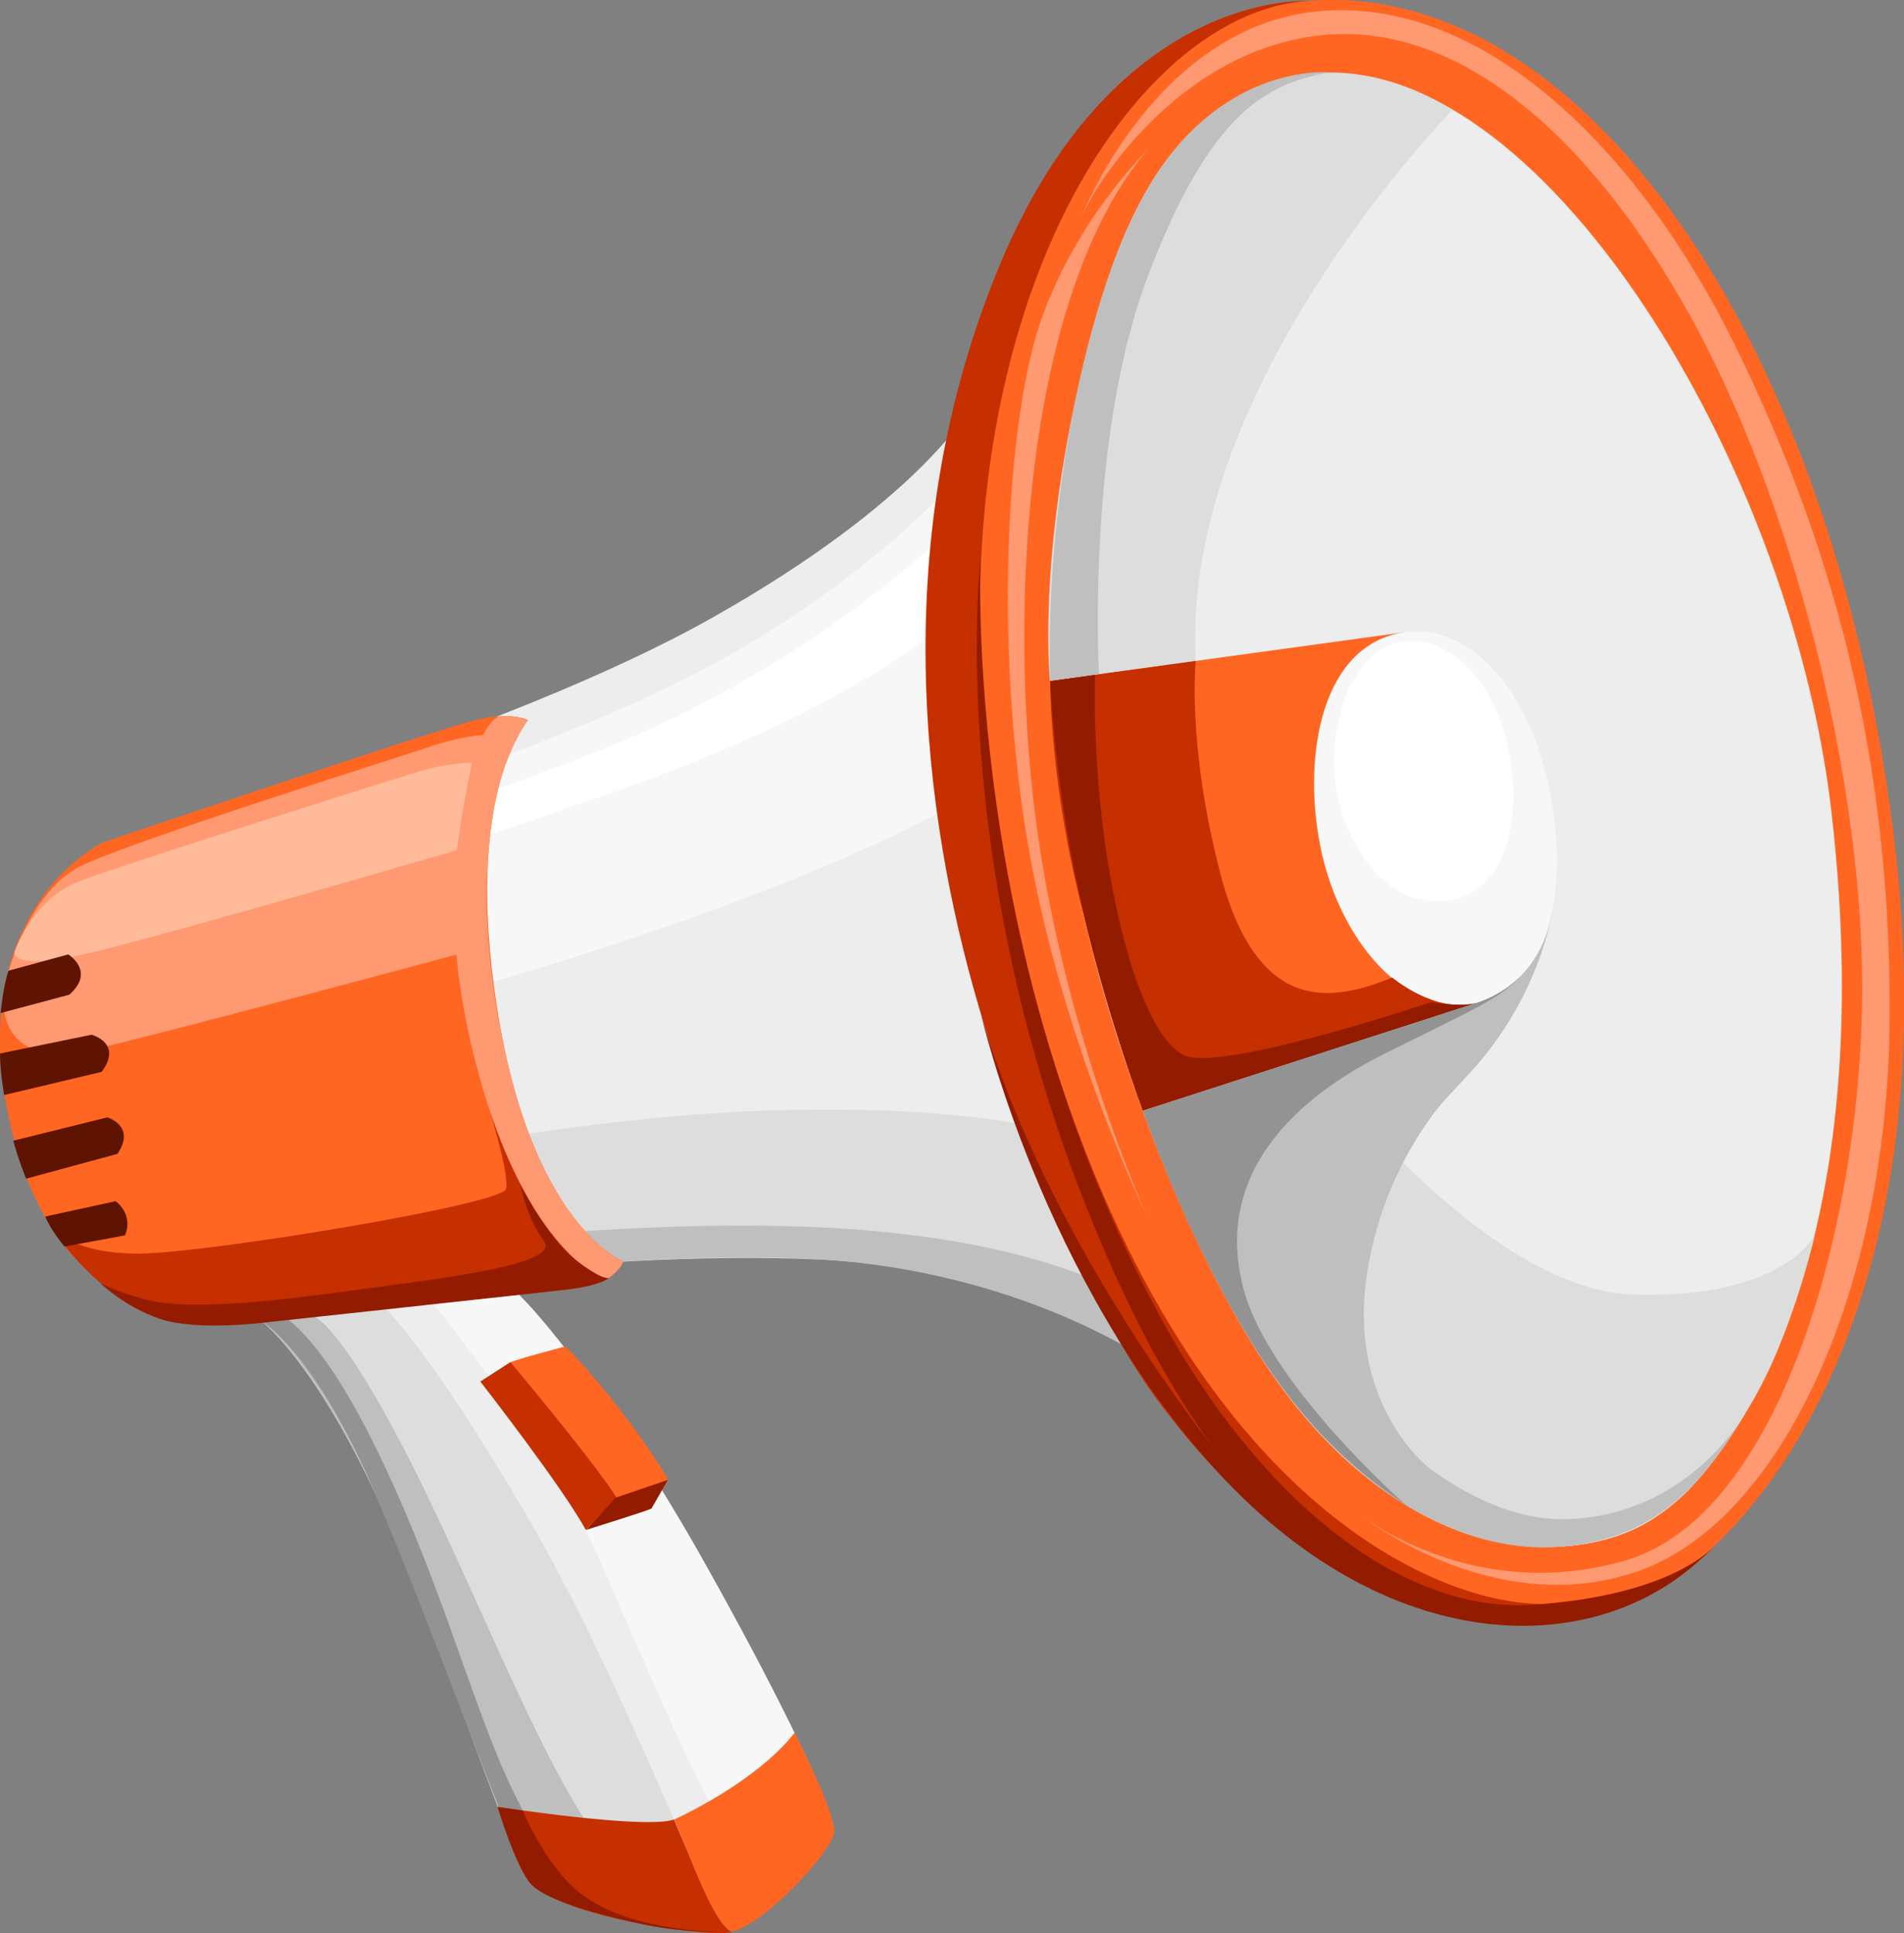 <?xml version="1.0" encoding="UTF-8"?>
<svg id="_レイヤー_2" data-name="レイヤー 2" xmlns="http://www.w3.org/2000/svg" viewBox="0 0 91.27 92.67">
  <rect x="0" y="0" width="91.27" height="92.67" fill="#808080" stroke="none"/>
  <defs>
    <style>
      .cls-1 {
        fill: #fb9;
      }

      .cls-1, .cls-2, .cls-3, .cls-4, .cls-5, .cls-6, .cls-7, .cls-8, .cls-9, .cls-10, .cls-11, .cls-12 {
        stroke-width: 0px;
      }

      .cls-2 {
        fill: #c62f00;
      }

      .cls-3 {
        fill: #931c00;
      }

      .cls-4 {
        fill: #ff9971;
      }

      .cls-5 {
        fill: #ddd;
      }

      .cls-6 {
        fill: #ededed;
      }

      .cls-7 {
        fill: #f62;
      }

      .cls-8 {
        fill: #5e1400;
      }

      .cls-9 {
        fill: #939393;
      }

      .cls-10 {
        fill: #fff;
      }

      .cls-11 {
        fill: #bfbfbf;
      }

      .cls-12 {
        fill: #f7f7f7;
      }
    </style>
  </defs>
  <g id="_レイヤー_9" data-name="レイヤー 9">
    <g>
      <path class="cls-5" d="M12.56,63.34s2.49,1.92,5.41,8.22c2.91,6.3,6.37,17,7.38,18.56,1.02,1.56,9.08,2.78,9.62,2.44,0,0-10.33-25.29-14.58-30.15l-7.83.93Z"/>
      <path class="cls-6" d="M24.81,62s4.95,5.7,8.91,12.81c3.96,7.11,6.26,12.12,6.26,12.94s-3.65,4.7-5.01,4.81c-.73.06-4.85-11.62-9.82-20.08-4.67-7.96-6.77-9.86-6.77-9.86l6.44-.62Z"/>
      <path class="cls-11" d="M12.56,63.34s2.11,1.57,4.98,7.32c2.87,5.75,3.87,9.43,5.31,13.26,1.44,3.83,2.2,5.79,2.61,6.35.41.55,1.75,1.04,4.5,1.71,2.75.67,4.72.65,5,.59,0,0-3.1-.05-6.16-4.2-3.06-4.15-6.19-12.71-9.5-19.04-3.31-6.33-4.37-6.26-4.37-6.26l-2.37.28Z"/>
      <path class="cls-12" d="M20.67,62.38s5.64,6.76,8.26,12.8c2.62,6.05,5.92,13.87,7.29,14.43,1.83.74,3.76-1.85,3.3-3.32-.36-1.15-2.83-6.35-6.65-12.95-3.82-6.6-7.13-10.5-8.06-11.34l-4.14.38Z"/>
      <path class="cls-6" d="M6.39,40.17s17.81-4.94,27.77-10.57c9.96-5.62,12.33-10.02,12.33-10.02l9.35,45.72s-4.2-4.33-15.17-5.49c-10.97-1.15-29.53,2.1-29.53,2.1l-4.74-21.74Z"/>
      <path class="cls-5" d="M10.36,57.27s14.07-3.59,26.26-4.03c12.19-.43,16.56,1.79,16.56,1.79l3.05,10.98s-5.63-5.12-17.02-5.64c-11.38-.51-26.01,1.86-27.69,2.25l-1.17-5.36Z"/>
      <path class="cls-12" d="M7.01,41.89s13.72-3.72,24.28-8.6c10.57-4.88,15.85-11.78,15.85-11.78l3.11,14.01s-6.33,7.11-41.57,15.51l-1.68-9.15Z"/>
      <path class="cls-10" d="M7.24,42.95s9.63-2.29,21.46-6.96,18.83-12.55,18.83-12.55l.78,3.51s-3.34,5.61-19.2,11.13c-15.15,5.27-21.49,6.59-21.49,6.59l-.37-1.71Z"/>
      <path class="cls-11" d="M11.53,62.63s16.05-2.81,27.13-2.3c11.07.51,17.58,5.69,17.58,5.69l-.59-2.88s-4.19-3.88-17.09-4.34c-12.9-.46-27.36,2.29-27.36,2.29l.33,1.53Z"/>
      <path class="cls-7" d="M61.59.17c-7.79,1.22-12.95,7.85-15.73,21.53-2.78,13.68,1.22,29.64,8.7,43.02,7.47,13.38,18.41,14.36,23.7,12.13,5.28-2.24,15.51-13.48,12.46-37.25C87.65,15.69,75.21-1.96,61.59.17Z"/>
      <path class="cls-6" d="M62.13,3.69c-6.3,1.29-9.38,7.23-11.29,19.8-1.91,12.57,1.76,27.08,8.18,39.14,6.42,12.06,15.34,12.71,19.58,10.54,4.24-2.16,11.72-12.61,9.18-34.35-2.01-17.18-14.63-37.4-25.65-35.14Z"/>
      <path class="cls-7" d="M25.32,34.53s-.74-.46-2.59,0c-1.85.46-17.8,5.85-17.8,5.85,0,0-7.08,3.38-4.27,14.18,2.68,10.26,11.28,8.86,11.28,8.86,0,0,8.84-1.12,11.81-1.35,2.97-.23,5.51-.13,6.12-1.6,0,0-4.42-1.73-6.05-12.19-1.62-10.42,1.49-13.75,1.49-13.75Z"/>
      <path class="cls-7" d="M50.34,32.64l17.03-2.34,3.4,17.78-15.98,5.16s-4.3-11.16-4.45-20.6Z"/>
      <path class="cls-5" d="M69.63,5.26s-13.06,13.28-12.31,26.42l-6.99.96s-.7-6.62,2.01-16.71c2.71-10.09,6.78-11.18,8.69-11.96,1.91-.78,5.16-.83,8.6,1.3Z"/>
      <path class="cls-5" d="M54.79,53.24s3.17,9.27,7.62,14.5c4.45,5.23,9.17,6.94,13.41,6.29,4.25-.65,6.14-3.5,8.09-6.7,1.95-3.2,3.08-8.11,3.08-8.11,0,0-1.54,3.08-8.75,2.83-7.21-.25-15.46-11.39-15.46-11.39l-7.98,2.58Z"/>
      <path class="cls-12" d="M67.36,30.3c-3.99.55-4.93,5.84-4.08,10.21.85,4.37,3.93,8.26,7.48,7.57,3.56-.69,4.44-5.54,3.54-10.11-.96-4.92-3.85-8.1-6.95-7.67Z"/>
      <path class="cls-2" d="M62.69.05s-9.21-.59-14.73,12.57c-5.52,13.17-3.69,26.56-1.07,35.54,2.62,8.98,6.49,16.15,8.64,19.02,2.15,2.87,8.3,10.45,17.17,10.6,0,0,4.84.73,9.43-3.62,0,0-2.59,3.23-8.95,2.69-6.37-.54-19.37-7.79-24.86-34.54C43.17,17.21,53.74.58,62.69.05Z"/>
      <path class="cls-4" d="M51.87,10.33S55.43,1.19,63.3.53c7.87-.66,15.26,6.7,19.81,15.9,4.55,9.2,7.57,19.54,7.47,32.48-.1,12.94-5.19,24.11-12.19,26.45-7,2.34-13.31-2.84-13.31-2.84,0,0,5.38,4.42,12.8,2.29,7.42-2.13,11.2-15.9,11.38-26.64.18-10.74-3.43-24.39-8.28-33.1S69.79.96,63.25,1.7c-6.55.74-10.57,6.81-11.38,8.64Z"/>
      <path class="cls-4" d="M55.02,7.18s-3.25,3.1-5.03,7.92c-1.78,4.83-2.34,15.9-.71,25.4,1.63,9.5,5.74,17.88,5.74,17.88,0,0-4.05-8.85-5.38-19.18-1.33-10.33-.44-25.2,5.38-32.03Z"/>
      <path class="cls-2" d="M11.94,63.42l15.03-1.58s1.72-.15,2.21-.59c0,0-1.35-.27-3.02-2.51-1.67-2.23-2.74-5.69-2.74-5.69,0,0,1,3.2.84,3.94-.15.74-14.31,3.08-17.58,3.1-3.27.02-4.22-1.26-4.22-1.26,0,0,1.86,2.98,4.55,4s4.93.58,4.93.58Z"/>
      <path class="cls-4" d="M23.98,34.34c-1.15.13-3.48,6.71-1.42,15.62,2.06,8.92,5.8,11.39,6.62,11.3,0,0,.57-.4.69-.78,0,0-3.48-1.43-5.36-8.82-1.88-7.39-1.06-12.15-.61-13.92.45-1.77,1.26-3.05,1.41-3.21,0,0-.61-.28-1.34-.2Z"/>
      <path class="cls-4" d="M23.15,35.23s-1.08.06-2.57.57c-1.49.51-15.21,4.81-16.93,5.83s-2.74,3.24-3.3,5.11c-.56,1.87-.02,4.54,4.15,3.56,4.17-.98,17.38-4.54,17.38-4.54,0,0-.62-5.74,1.28-10.52Z"/>
      <path class="cls-2" d="M23.03,66.23s3.96,5.08,5.05,7.11l1.49-1.56s-3.13-4.79-5.1-6.49l-1.44.93Z"/>
      <path class="cls-7" d="M24.47,65.3s3.67,4.35,5.1,6.49c0,0,2.39-.73,2.44-.85.05-.12-2.52-4.03-4.91-6.4,0,0-2.36.62-2.62.76Z"/>
      <path class="cls-3" d="M28.08,73.34s3.11-.97,3.15-1.03c.04-.06.78-1.37.78-1.37l-2.5.85-1.43,1.56Z"/>
      <path class="cls-1" d="M22.63,36.55s-1.32.05-2.49.41-13.92,4.37-16.28,5.26-3.17,3.43-3.17,3.43c0,0-.23.94,3.73,0,3.96-.94,17.48-4.9,17.48-4.9,0,0,.26-2.09.73-4.19Z"/>
      <path class="cls-2" d="M57.32,31.68s-.43,3.93,1.15,10.09c1.83,7.14,5.62,6.15,8.27,5.09,0,0,2.07,1.75,4.03,1.22l-15.98,5.16s-1.36-3.74-2.92-9.72c-1.56-5.99-1.53-10.88-1.53-10.88l6.99-.96Z"/>
      <path class="cls-10" d="M67.21,30.76c-2.46.33-3.57,4.18-3.21,6.73.48,3.4,2.75,6.15,5.52,5.66,2.77-.48,3.4-3.99,2.82-7.09-.58-3.1-2.67-5.64-5.13-5.31Z"/>
      <path class="cls-9" d="M12.56,63.34s2.54,1.51,5.41,8.22c2.86,6.72,6.75,17.61,7.5,18.7.75,1.09,7.44,2.66,9.27,2.33,0,0-5.42.04-8.06-3.31-2.64-3.35-3.75-7.78-6-13.68-2.3-6.04-4.8-10.84-7.01-12.46l-1.1.21Z"/>
      <path class="cls-8" d="M.41,46.53l2.86-.78s1.33.81.05,1.93L.03,48.56s.13-1.35.38-2.04Z"/>
      <path class="cls-8" d="M0,50.5l4.39-.9s1.52.4.48,1.78l-4.67,1.11S0,51.37,0,50.5Z"/>
      <path class="cls-8" d="M.64,54.68l4.5-1.12s1.4.4.49,1.75l-4.38,1.19s-.42-1.05-.61-1.82Z"/>
      <path class="cls-8" d="M2.18,58.31l3.36-.73s.88.6.45,1.64l-2.9.53s-.68-.81-.92-1.44Z"/>
      <path class="cls-11" d="M63.79,3.47s-4.64-.49-8.16,4.59c-3.52,5.08-5.54,16.09-5.29,24.57l2.34-.32s-.63-11.26,2.35-19.09c2.98-7.82,5.66-9.23,8.77-9.76Z"/>
      <path class="cls-11" d="M54.79,53.24s2.42,7.15,6.3,12.77c3.89,5.62,9.03,8.37,13.37,8.15,4.33-.22,6.84-2.42,9.14-6.32,0,0-2.73,4.88-8.62,4.98s-13.62-7.37-18.34-20.18l-1.85.6Z"/>
      <path class="cls-2" d="M23.85,86.61s7.06,1.09,8.46.61c0,0,2.09,5.1,2.77,5.37,0,0-.19.25-3.02-.15s-5.74-1.24-6.63-2.16c0,0-.28-.36-.56-1.01-.28-.65-1.02-2.66-1.02-2.66Z"/>
      <path class="cls-7" d="M32.31,87.22s3.88-1.73,5.78-4.16c0,0,1.95,3.83,1.9,4.73-.05.9-3.28,4.42-4.9,4.8,0,0-.28.04-.9-1.07-.62-1.1-1.56-3.6-1.87-4.3Z"/>
      <path class="cls-3" d="M50.34,32.64s.16,4.4,1.33,9.95c1.17,5.55,3.12,10.66,3.12,10.66l15.98-5.16s-.58.2-2.17-.05c0,0-9.14,3.07-11.55,2.63-2.41-.43-4.74-9.32-4.56-18.32l-2.16.3Z"/>
      <path class="cls-3" d="M47.01,48.56s2.9,12.81,11.37,22.01c8.47,9.2,18.64,9.04,23.74,3.58,0,0-1.91,2.32-8.62,2.77-6.71.46-13.32-5.64-17.53-13.16-9.91-17.72-8.96-37.02-8.96-37.02,0,0-1.97,16.45,6.85,35.24,2.39,5.09,4.55,7.72,4.55,7.72,0,0-8.19-10.05-11.41-21.16Z"/>
      <path class="cls-11" d="M74.39,43.75s-.34,3.27-3.62,4.33l-15.98,5.16s3.38,6.56,5.45,9.14c0,0,8.24-8.81,10.23-10.96,3.35-3.64,3.93-7.67,3.93-7.67Z"/>
      <path class="cls-11" d="M68.47,70.34s-3.76-2.91-2.99-8.93c.72-5.59,3.99-8.93,3.99-8.93l-9.53,8.19s2.34,6.63,8.53,9.67Z"/>
      <path class="cls-9" d="M72.86,46.82s-.76.83-2.09,1.26c-1.34.43-15.98,5.16-15.98,5.16,0,0,1.42,4.25,3.85,8.76,2.43,4.52,4.99,7.65,8.76,10.15,0,0-6.55-5.74-7.78-10.33-1.52-5.63,2.63-9.26,6.75-11.31,4.11-2.05,5.49-2.61,6.5-3.69Z"/>
      <path class="cls-3" d="M4.72,61.42s1.19,1.21,2.95,1.8c1.76.59,4.97.18,4.97.18,0,0,12.99-1.4,14.6-1.6s1.93-.54,1.93-.54c0,0-.24.15-1.59-.87-1.34-1.03-2.63-3.6-2.63-3.6,0,0,.27,1.55,1.12,2.69.85,1.14-4.79,1.78-8.97,2.35-3.98.54-8.11,1.05-10.28.42-1.92-.56-2.11-.83-2.11-.83Z"/>
      <path class="cls-3" d="M23.85,86.61s.85,2.83,1.58,3.68c.73.84,3.56,1.57,5.54,1.98,1.98.41,3.76.32,3.76.32,0,0-4.39.11-6.89-1.82-1.71-1.32-2.78-3.98-2.78-3.98l-1.21-.17Z"/>
    </g>
  </g>
</svg>
